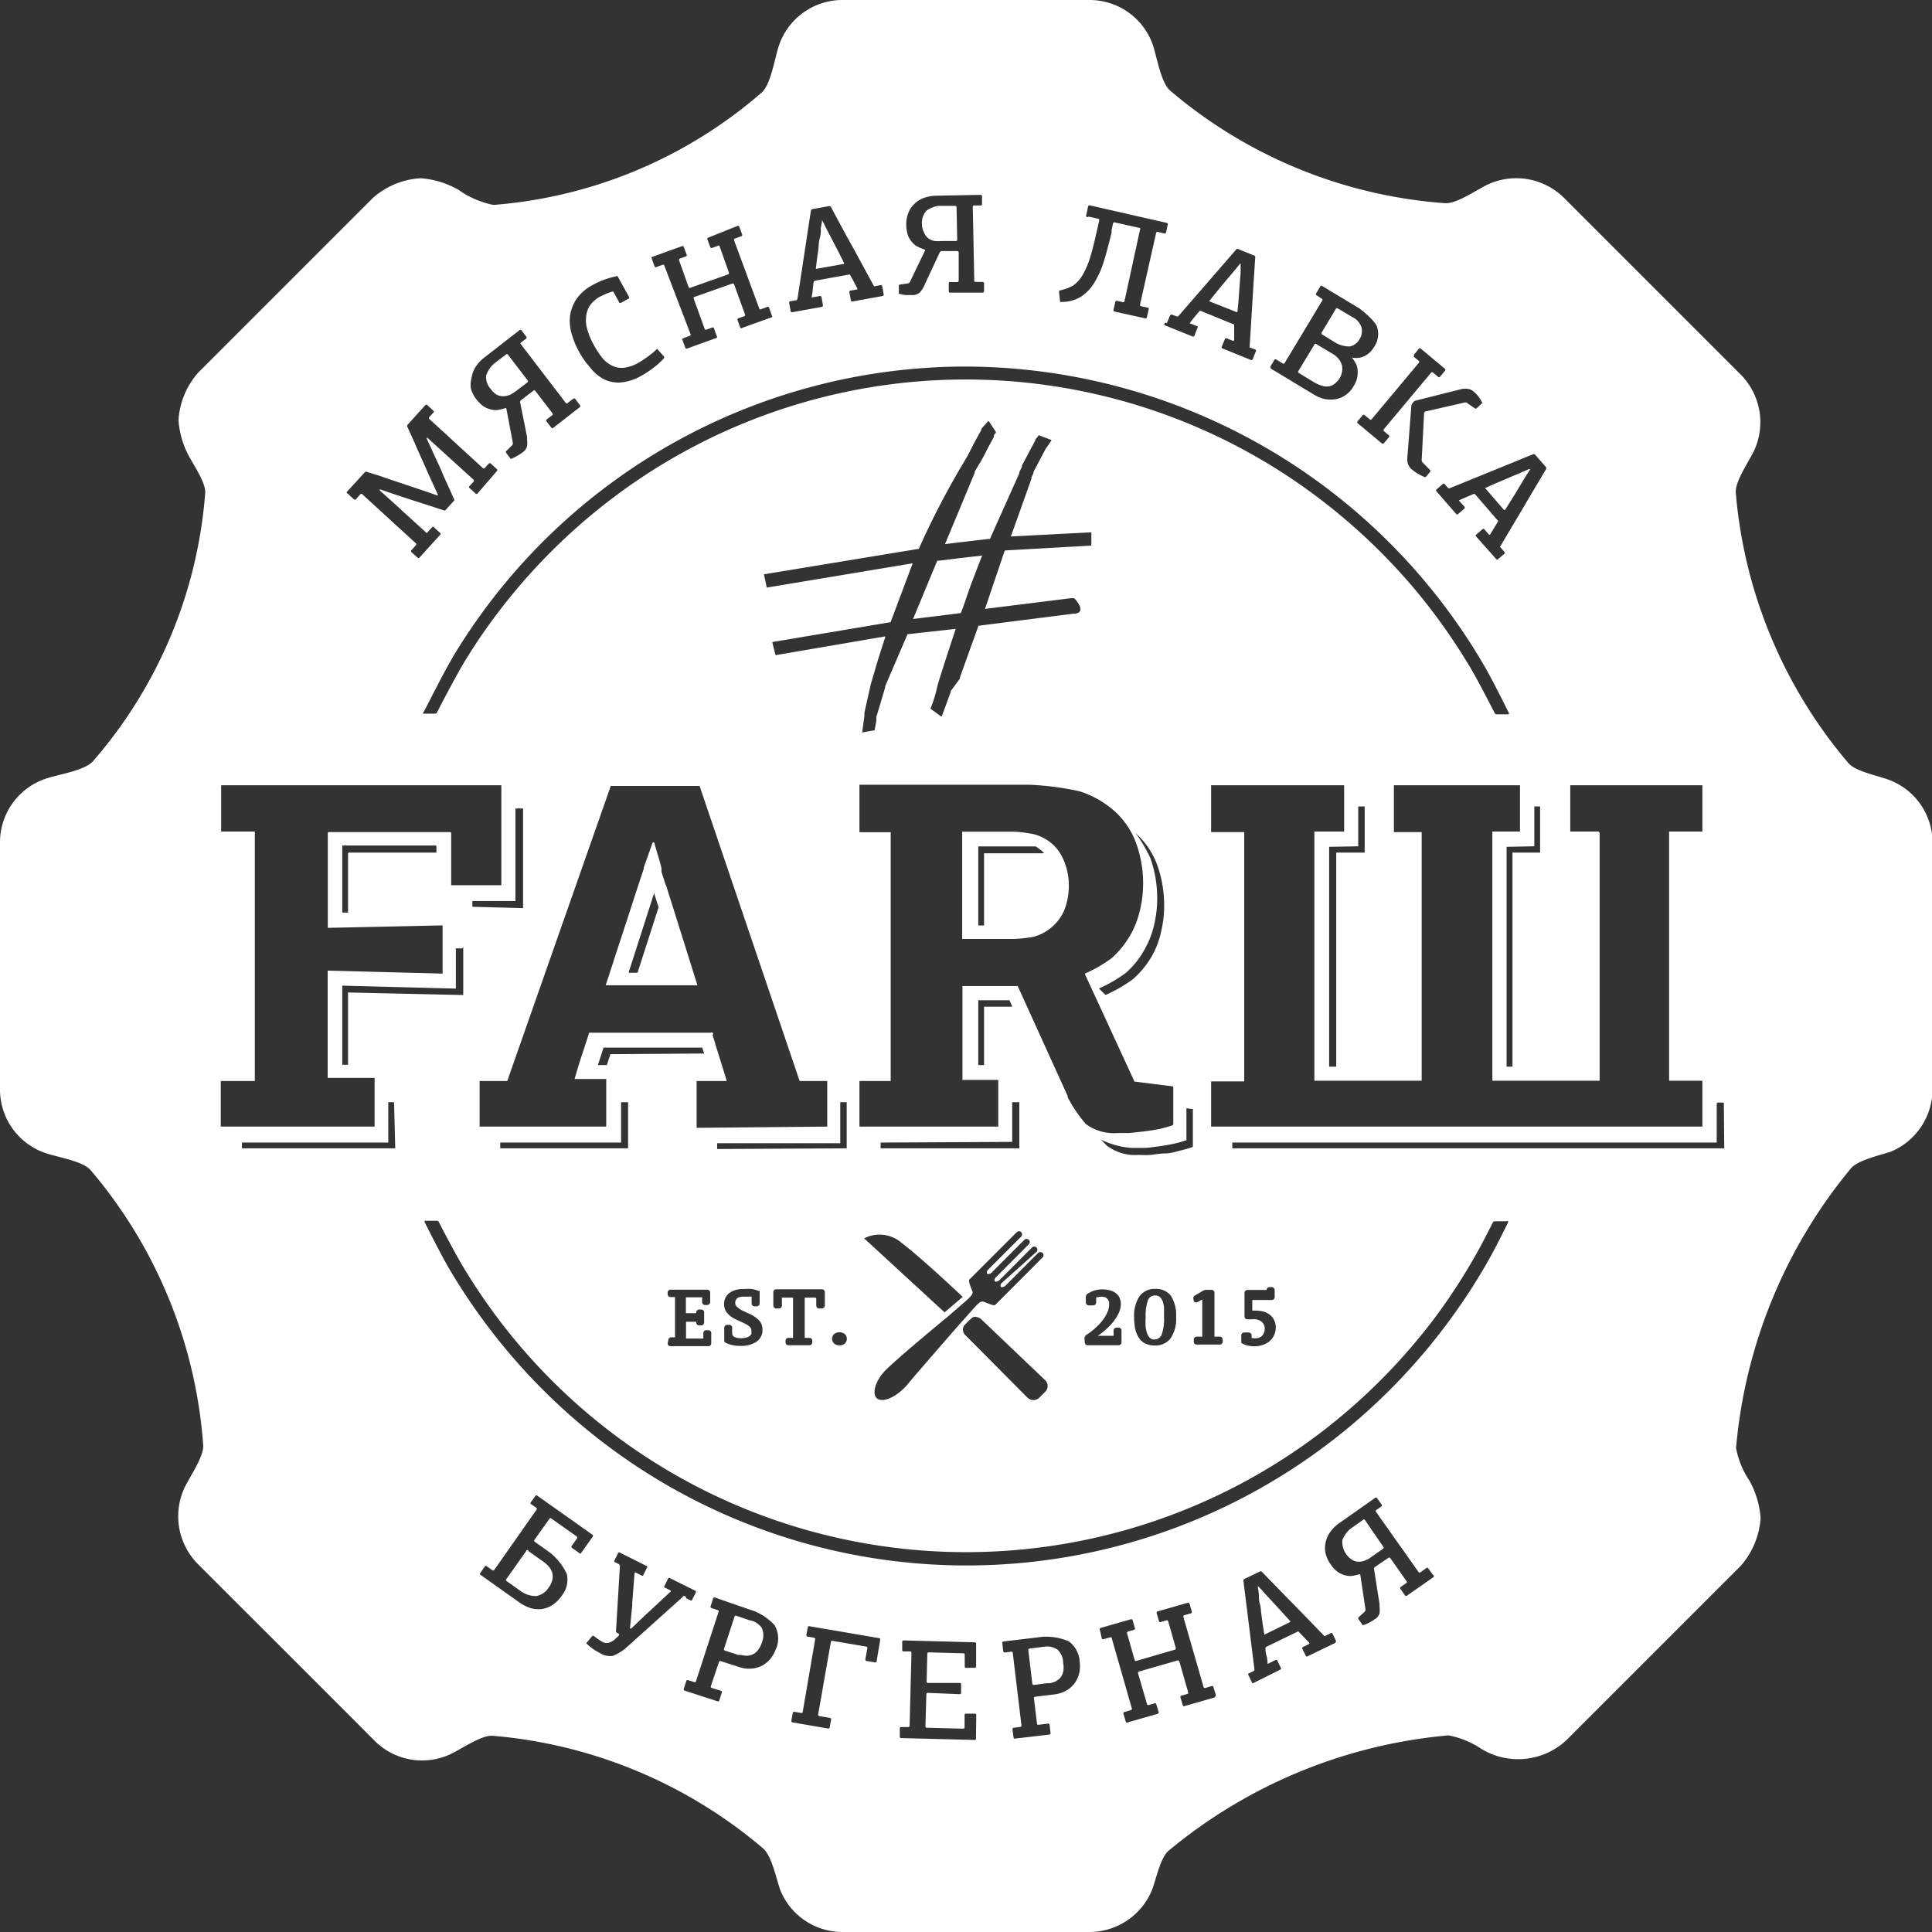 <svg xmlns="http://www.w3.org/2000/svg" viewBox="0 0 144.05 144.05"><rect x="0" y="0" width="144.05" height="144.05" fill="#333333" stroke="none"/><defs><style>.cls-1{fill:#fff;}</style></defs><g id="Слой_2" data-name="Слой 2"><g id="Слой_1-2" data-name="Слой 1"><path class="cls-1" d="M37.08,29.45a1,1,0,0,0,.5.09,1.31,1.31,0,0,0,.48-.12,3.89,3.89,0,0,0,.4-.25l.88-.67a.11.11,0,0,0,0-.14l-1.48-1.93a.09.09,0,0,0-.13,0l-.87.66a1.79,1.79,0,0,0-.14.13,2.12,2.12,0,0,0-.47.77A1.28,1.28,0,0,0,36.59,29,1.37,1.37,0,0,0,37.08,29.45Z"/><path class="cls-1" d="M79.29,64.1a3.25,3.25,0,0,0-.88-1.22,3.49,3.49,0,0,0-1.28-.67,9.69,9.69,0,0,0-1.5-.2H71.79s-.05,0-.05,0v8a.05.05,0,0,0,.05,0h3.73A10.32,10.32,0,0,0,77,69.86a3.34,3.34,0,0,0,1.32-.65,3.48,3.48,0,0,0,1-1.27,4.86,4.86,0,0,0,.37-2A4.64,4.64,0,0,0,79.29,64.1Zm-1.56-.48-.52,0H73.37s0,0,0,.05V69a.05.05,0,0,1,0,0h-.43a0,0,0,0,1,0,0V63.11a0,0,0,0,1,0,0h3.83l.36,0,.09,0a5.07,5.07,0,0,1,.42.3l.2.18S77.76,63.62,77.73,63.62Z"/><path class="cls-1" d="M78.85,123a1.37,1.37,0,0,0-1-.22l-1.09.14a.09.09,0,0,0-.09.1l.3,2.52a.11.11,0,0,0,.11.09l1-.13.19,0a2.93,2.93,0,0,0,.39-.11,1.29,1.29,0,0,0,.38-.28,1,1,0,0,0,.23-.45,1.7,1.7,0,0,0,0-.65A1.34,1.34,0,0,0,78.85,123Z"/><path class="cls-1" d="M92.27,23.19s.09-.9.12-1.39.08-1,.11-1.5a3.11,3.11,0,0,0,0-.32c0-.11,0-.22,0-.34l-.08.07-.3.37-.13.15s-.21.26-.38.45l-.51.61-.51.62-.44.55,2,.79A.07.07,0,0,0,92.27,23.19Z"/><path class="cls-1" d="M39.23,115.65l-1.48,2.09a.09.09,0,0,0,0,.13l1.14.81.17.1A1.91,1.91,0,0,0,40,119a1.42,1.42,0,0,0,.91-.63,1.63,1.63,0,0,0,.27-.57,1.09,1.09,0,0,0,0-.51,1.2,1.2,0,0,0-.23-.45,2.13,2.13,0,0,0-.41-.38l-1.13-.8A.09.09,0,0,0,39.23,115.65Z"/><path class="cls-1" d="M68.09,46.15l3.47-.43s0,0,.06,0,.54-1.51.84-2.3.77-2,.77-2,0,0,0,0l-1.55.18-1.73.21a.09.09,0,0,0-.07,0l-1.79,4.31S68.06,46.15,68.09,46.15Z"/><path class="cls-1" d="M69.24,17.79a1.25,1.25,0,0,0,.45.18,2.56,2.56,0,0,0,.47,0l1.11,0a.09.09,0,0,0,.1-.09l-.05-2.44a.1.1,0,0,0-.1-.09l-1.09,0-.19,0a2.16,2.16,0,0,0-.84.34,1.32,1.32,0,0,0-.36,1,1.39,1.39,0,0,0,.15.63A1,1,0,0,0,69.24,17.79Z"/><path class="cls-1" d="M55.89,120.81l-1-.34a.09.09,0,0,0-.12.06l-.79,2.41a.11.11,0,0,0,.07.13l1,.32.19,0a2,2,0,0,0,.39.06.94.94,0,0,0,.47-.09,1,1,0,0,0,.4-.31,1.69,1.69,0,0,0,.3-.57,1.38,1.38,0,0,0,0-1.1A1.36,1.36,0,0,0,55.89,120.81Z"/><path class="cls-1" d="M62.93,19.6s-.4-.8-.63-1.24L61.59,17l-.14-.3-.16-.29s0,.05,0,.1L61.2,17s0,.14,0,.19,0,.33-.08.58-.07.52-.1.79-.08.53-.11.79-.06.5-.08.7l2.08-.37A.07.07,0,0,0,62.93,19.6Z"/><path class="cls-1" d="M98.57,24.93l1,.62.17.09a2.13,2.13,0,0,0,.91.19,1.07,1.07,0,0,0,.71-.53,1.15,1.15,0,0,0,.16-.87,1.3,1.3,0,0,0-.69-.79L99.75,23a.09.09,0,0,0-.13,0L98.54,24.8A.09.09,0,0,0,98.57,24.93Z"/><path class="cls-1" d="M49.64,66l0,0-.32-1a.34.34,0,0,1,0-.09s0,0,0,0l0-.1a.24.24,0,0,1,0-.09s-.15-.59-.25-.9-.29-1-.29-1a.07.07,0,0,0-.06,0h0a.08.08,0,0,0-.06,0L48,64.68s0,.06,0,.09l-.66,2c-.25.77-.5,1.55-.76,2.34l-.77,2.35c-.24.77-.65,2-.65,2s0,0,0,0H52s0,0,0,0L49.66,66S49.64,66,49.64,66Zm-.55,1.69-1.54,4.79a.08.08,0,0,1-.07.05h-.6s0,0,0-.05l1.89-5.88s0,0,0,0l.32,1A.14.14,0,0,1,49.09,67.7Z"/><path class="cls-1" d="M112.23,38l.74-1.18.77-1.28.18-.28.18-.28s-.06,0-.11,0l-.44.19-.18.08-.54.23-.73.31-.73.31-.64.29,1.38,1.6A.08.08,0,0,0,112.23,38Z"/><path class="cls-1" d="M140.93,58.18c-.78-.32-2.57-.64-3.11-1.28a35.72,35.72,0,0,1-8.4-20.16c-.07-.88,1.06-2.43,1.41-3.24a5.05,5.05,0,0,0-1.06-5.59L116.63,14.77a5.06,5.06,0,0,0-5.6-1.06c-.82.36-2.39,1.5-3.28,1.44a35.57,35.57,0,0,1-20.51-8.4c-.7-.61-1-2.61-1.31-3.48A5,5,0,0,0,81.2,0H62.85a5,5,0,0,0-4.74,3.3c-.33.9-.61,3-1.33,3.61a34.55,34.55,0,0,1-20,8.37,6.88,6.88,0,0,1-2.6-1.13,6.63,6.63,0,0,0-2.82-.86,5.88,5.88,0,0,0-3.57,1.48l-13,13a5.88,5.88,0,0,0-1.48,3.57,6.63,6.63,0,0,0,.86,2.82c.34.62,1.19,1.89,1.13,2.6a34.48,34.48,0,0,1-8.37,20c-.64.72-2.71,1-3.61,1.33A5,5,0,0,0,0,62.85V81.2a5,5,0,0,0,3.27,4.73c.87.33,2.87.61,3.48,1.31a35.57,35.57,0,0,1,8.4,20.51c.06.89-1.08,2.46-1.44,3.28a5.06,5.06,0,0,0,1.06,5.6c3.28,3.28,9.86,9.85,13.14,13.14a5,5,0,0,0,5.59,1.06c.81-.35,2.36-1.48,3.24-1.41a35.72,35.72,0,0,1,20.16,8.4c.64.54,1,2.33,1.28,3.11a5,5,0,0,0,4.67,3.12H81.2A5.05,5.05,0,0,0,85.86,141c.31-.74.63-2.46,1.26-3A37.83,37.83,0,0,1,108,129.39a6.56,6.56,0,0,1,2.44,1,5.28,5.28,0,0,0,6.35-.64l13-13a6,6,0,0,0,1.48-3.57,6.73,6.73,0,0,0-.83-2.78,6.51,6.51,0,0,1-1-2.44A37.83,37.83,0,0,1,138,87.12c.52-.63,2.24-1,3-1.26a5.05,5.05,0,0,0,3.09-4.66V62.85A5,5,0,0,0,140.93,58.18ZM119.18,62h-2.1a0,0,0,0,1,0,0V58.55a.05.05,0,0,1,0,0h9.85s0,0,0,0V62a0,0,0,0,1,0,0h-2.48a.05.05,0,0,0,0,.05V80.58a.05.05,0,0,0,0,0h2.48a0,0,0,0,1,0,.05V84a0,0,0,0,1,0,0H90.3a0,0,0,0,1,0,0V80.68a0,0,0,0,1,0-.05h2.47a0,0,0,0,0,0,0V62.09a0,0,0,0,0,0-.05H90.3a0,0,0,0,1,0,0V58.55a.05.05,0,0,1,0,0h9.92a.05.05,0,0,1,0,0V62a0,0,0,0,1,0,0H98a0,0,0,0,0,0,.05V80.58a0,0,0,0,0,0,0H106a0,0,0,0,0,0,0V62.09a0,0,0,0,0,0-.05h-2.07a.05.05,0,0,1,0,0V58.55a.06.06,0,0,1,0,0h9.4a.05.05,0,0,1,0,0V62a0,0,0,0,1,0,0h-2.06a0,0,0,0,0,0,.05V80.58a0,0,0,0,0,0,0h8a0,0,0,0,0,0,0V62.09A0,0,0,0,0,119.18,62ZM89.25,97.1A.23.23,0,0,1,89,97l0-.1a.22.22,0,0,1,.08-.3l.63-.37a.48.48,0,0,1,.24-.06h.38a.21.21,0,0,1,.22.21v3.28h.4a.21.21,0,0,1,.21.22v.16a.21.21,0,0,1-.21.21H89.23a.21.21,0,0,1-.22-.21v-.16a.22.22,0,0,1,.22-.22h.41V96.89ZM86.86,86c-.38,0-.75.08-1.09.11s-.64,0-.86,0a3.5,3.5,0,0,1-2.38-.69,6,6,0,0,1-.42-.44s0,0,0,0a6.25,6.25,0,0,0,2.26.61c.23,0,.51,0,.86,0s.71-.06,1.1-.11.76-.11,1.13-.19a7.81,7.81,0,0,0,1-.28.06.06,0,0,0,0-.06V82.63a0,0,0,0,1,0,0l.43.06a.05.05,0,0,1,.05,0v2.77a.08.08,0,0,1-.05.07,8.44,8.44,0,0,1-1,.28C87.63,85.89,87.25,86,86.86,86Zm.83,12.21a2.55,2.55,0,0,1-.4,1.56,1.41,1.41,0,0,1-1.2.55,1.51,1.51,0,0,1-.7-.15,1.17,1.17,0,0,1-.48-.43,2,2,0,0,1-.27-.66,4.6,4.6,0,0,1-.08-.87,2.62,2.62,0,0,1,.4-1.56,1.39,1.39,0,0,1,1.17-.55,1.37,1.37,0,0,1,1.19.54A2.72,2.72,0,0,1,87.69,98.22ZM75.47,85.14a0,0,0,0,0,0,0V82.18a0,0,0,0,1,0,0H76a0,0,0,0,1,0,0v3.44a0,0,0,0,1,0,0H65.66a0,0,0,0,1,0,0v-.43a0,0,0,0,1,0,0Zm0-10.08H73.37a0,0,0,0,0,0,0v4.35a.05.05,0,0,1,0,0h-.43a0,0,0,0,1,0,0V74.58a0,0,0,0,1,0,0H75.2a.08.08,0,0,1,.07,0l.19.44S75.46,75.06,75.44,75.06ZM67.25,92.69c1.39,1.06,3.59,3.13,4.53,4l-1.35,1.16-6-5.52A2.52,2.52,0,0,1,67.25,92.69Zm-1.2,9.45c.77-.76,3.07-2.7,4.65-4l1.35-1.17.16-.15c.17-.17.37-.37.29-.55,0,0-.33-.76-.23-.86l3.54-3.54a.23.23,0,0,1,.33,0,.24.24,0,0,1,0,.33l-2.47,2.47c-.1.1-.13.24-.06.3s.2,0,.3-.06l2.47-2.47a.24.24,0,0,1,.33,0,.23.23,0,0,1,0,.33l-2.46,2.47c-.11.1-.14.24-.07.3s.2,0,.31-.06l2.46-2.47a.24.24,0,0,1,.33,0,.23.23,0,0,1,0,.33L74.7,95.65c-.11.1-.13.24-.07.3s.2,0,.31-.06l2.46-2.47a.25.25,0,0,1,.34,0,.23.23,0,0,1,0,.33l-3.54,3.55c-.1.1-.88-.27-.86-.24-.19-.08-.39.12-.55.28l-1.26,1.41c-1.22,1.39-2.94,3.38-3.71,4.28a4.25,4.25,0,0,1-.4.46c-.78.78-1.7,1.11-2.06.75S65.28,102.91,66.05,102.14Zm5.83-3.3a7.46,7.46,0,0,1,.58-.57c.16-.16.52-.08.72.11l4.75,4.53a.6.6,0,0,1,0,.86l-.44.44a.63.63,0,0,1-.88,0L72,99.57A.57.57,0,0,1,71.88,98.84Zm4-25.32a.08.08,0,0,0-.07,0h-4a.06.06,0,0,0-.05,0v7a.05.05,0,0,0,.05,0h2.62a0,0,0,0,1,0,0V84a0,0,0,0,1,0,0H64.08a.05.05,0,0,1,0,0V80.6a.05.05,0,0,1,0,0h2.33a.05.05,0,0,0,0,0V62.05s0,0,0,0H64.08a.06.06,0,0,1,0,0V58.51s0,0,0,0H76.75A21.35,21.35,0,0,1,80.5,59a7.29,7.29,0,0,1,2.66,1.53,6,6,0,0,1,1.56,2.36A8.85,8.85,0,0,1,85.23,66,8.55,8.55,0,0,1,85,67.85a6.81,6.81,0,0,1-.74,1.9,6.93,6.93,0,0,1-1.36,1.68,10.48,10.48,0,0,1-2,1.16,0,0,0,0,0,0,.06l3.69,8a.15.15,0,0,0,.06,0l2.78.35s.05,0,.05.06v2.77a.09.09,0,0,1-.05.07s-.59.2-1,.28-.75.13-1.14.18l-1.1.12-.85,0a3.55,3.55,0,0,1-2.39-.68,10.74,10.74,0,0,1-1.35-2l0-.09ZM66,47.45l-8.12,1.39a.08.08,0,0,1-.06,0l-.23-.92s0-.05,0-.05l8.75-1.47a.15.15,0,0,0,.06,0L68.05,42a0,0,0,0,0,0,0L57.23,43.8a.05.05,0,0,1-.06,0l-.2-.92a.07.07,0,0,1,0-.06l11.47-1.89a.07.07,0,0,0,.06,0h0A61.62,61.62,0,0,1,72,34.23c.19-.32.36-.66.53-1s.64-1.18.64-1.18a.35.35,0,0,0,0-.08l.5-.56s0,0,.06,0l.52.79s0,.06,0,.07l-.14.16a.21.21,0,0,1,0,.07l0,.07s-.4.72-.61,1.14-.37.71-.56,1l-.27.47,0,.08-2.21,5.31s0,0,0,0l1.14-.14,2.14-.25a.12.12,0,0,0,.07,0L76,35.29l0-.09.2-.41,0-.09,1-1.88,0-.07.06-.06.06-.07.11-.15a.07.07,0,0,1,.07,0l.88.33a0,0,0,0,1,0,.06l-.36.53a.24.24,0,0,0-.06.08l-.9,1.71,0,.08-.15.33a.25.25,0,0,0,0,.09L75.37,40s0,0,0,0l6-.31a0,0,0,0,1,0,.05v.94a.05.05,0,0,1,0,0l-6.4.36a.08.08,0,0,0-.07.05L73.44,45.4s0,0,0,0l6.42-.8H80l.09,0,0,0,.07.07s.4.45.4.75-.38.33-.38.33h-.09L73,46.65s-.05,0-.06.05l-1.37,3.81a.26.26,0,0,1,0,.09l-.69.93a.3.3,0,0,0,0,.08l-.66,1.8a0,0,0,0,1-.06,0l-.76-.55a.08.08,0,0,1,0-.08,10.26,10.26,0,0,0,.4-1.23c.06-.26.12-.52.19-.74.41-1.34,1.27-3.92,1.27-3.92s0,0,0,0l-3.53.39a.15.15,0,0,0-.06,0L66,51.16l0,.08h0c-.22.76-.66,2.22-.66,2.22a.47.47,0,0,0,0,.09l0,.1,0,.09-.13.71a.06.06,0,0,1,0,0l-.93.16a0,0,0,0,1,0,0l.17-1.21,0-.09,0-.08a.94.94,0,0,1,0-.09L64.93,51l.45-1.53c.2-.67.62-1.95.62-1.95S66,47.45,66,47.45ZM53.47,85.67a0,0,0,0,1,0,0v-.43a0,0,0,0,1,0,0h9.18a0,0,0,0,0,0,0V82.18s0,0,.05,0h.43a0,0,0,0,1,0,0v3.44a0,0,0,0,1,0,0Zm9.67,14.15a.47.47,0,0,1-.16.36.59.59,0,0,1-.39.13.61.61,0,0,1-.39-.13.47.47,0,0,1-.16-.36.48.48,0,0,1,.16-.36.66.66,0,0,1,.78,0A.48.48,0,0,1,63.14,99.82Zm-2.32-3.07-.07,0H60v3h.35a.21.21,0,0,1,.21.22v.12a.21.21,0,0,1-.21.21H58.78a.21.21,0,0,1-.21-.21v-.12a.21.21,0,0,1,.21-.22h.35v-3h-.76l-.07,0a.14.14,0,0,0,0,.07v.52a.22.22,0,0,1-.22.22h-.2a.22.22,0,0,1-.22-.22v-1a.21.21,0,0,1,.22-.21h3.4a.21.21,0,0,1,.22.21v1a.22.22,0,0,1-.22.22h-.2a.22.22,0,0,1-.22-.22v-.52A.64.64,0,0,0,60.82,96.75ZM54.66,99.6a.36.36,0,0,0,.09.08l.16.06a1.61,1.61,0,0,0,.69,0,.88.88,0,0,0,.26-.1.52.52,0,0,0,.16-.17.6.6,0,0,0,0-.24.36.36,0,0,0-.11-.29,1.35,1.35,0,0,0-.35-.24l-.48-.23a3.06,3.06,0,0,1-.51-.26,1.69,1.69,0,0,1-.41-.39,1,1,0,0,1-.17-.6,1,1,0,0,1,.4-.82,1.72,1.72,0,0,1,1-.29,4.4,4.4,0,0,1,.68,0,2.42,2.42,0,0,1,.49.14l.08,0v.93a.22.22,0,0,1-.22.22h-.16a.22.22,0,0,1-.22-.22v-.4a.3.3,0,0,0,0-.1.16.16,0,0,0-.07,0,.53.53,0,0,0-.19,0l-.38,0a.7.7,0,0,0-.44.12.43.43,0,0,0-.14.34.38.38,0,0,0,.12.29,1.87,1.87,0,0,0,.34.25l.48.23a2.26,2.26,0,0,1,.51.27,1.62,1.62,0,0,1,.41.37,1,1,0,0,1,.17.58,1.05,1.05,0,0,1-.46.92,2.13,2.13,0,0,1-1.2.3,2.43,2.43,0,0,1-.7-.09,1.59,1.59,0,0,1-.46-.19L54,100v-1a.22.22,0,0,1,.22-.22h.16a.21.21,0,0,1,.21.22v.46A.24.24,0,0,0,54.66,99.6Zm-9.08-21a.08.08,0,0,0-.07,0l-.26.81a.07.07,0,0,1-.06,0h-.61a0,0,0,0,1,0,0L45,78.11a.07.07,0,0,1,.06,0h7.24a.07.07,0,0,1,.06,0l.14.44s0,0,0,0Zm1.25,3.58v3.44a0,0,0,0,1,0,0H37.35a0,0,0,0,1-.05,0v-.43a0,0,0,0,1,.05,0h8.91a.05.05,0,0,0,.05,0V82.18a0,0,0,0,1,0,0h.44A0,0,0,0,1,46.83,82.18Zm3,17.75a.22.22,0,0,1,.22-.22h.28v-3H50a.22.22,0,0,1-.22-.22v-.12a.21.21,0,0,1,.22-.21h2.73a.21.21,0,0,1,.22.21v.71a.22.22,0,0,1-.22.22h-.16a.22.22,0,0,1-.22-.22v-.28a.14.14,0,0,0,0-.07l-.06,0H51.14v1.18h.77s0,0,0-.05v0a.22.22,0,0,1,.22-.22h.16a.21.21,0,0,1,.21.22v.75a.21.21,0,0,1-.21.21h-.16a.21.21,0,0,1-.22-.21v0a.35.35,0,0,0,0-.06h-.76v1.25h1.22l.07,0s0,0,0-.06v-.35a.21.21,0,0,1,.22-.21h.15a.21.21,0,0,1,.22.21v.77a.21.21,0,0,1-.22.21H50a.21.21,0,0,1-.22-.21Zm2.11-15.84a.05.05,0,0,1,0,0V80.6a.05.05,0,0,1,0,0h2.25a0,0,0,0,0,0,0l-.62-2a.1.1,0,0,1,0,0s0,0,0,0l-.14-.44s0,0,0,0a.18.18,0,0,0,0,0l-.3-1A.07.07,0,0,0,53,77H44a.08.08,0,0,0-.07,0s-.32,1-.54,1.65-.55,1.8-.55,1.8a0,0,0,0,0,0,0H45.2a0,0,0,0,1,0,0V84a0,0,0,0,1,0,0H35.76a0,0,0,0,1,0,0V80.6a0,0,0,0,1,0,0h2a.08.08,0,0,0,.06,0l7.72-22a.06.06,0,0,1,.06,0h6.5a.07.07,0,0,1,.06,0l7.46,22s0,0,.06,0h2a0,0,0,0,1,0,0V84a0,0,0,0,1,0,0ZM35.22,67.61a0,0,0,0,1,0,0v-.43a0,0,0,0,1,0,0h3.21a0,0,0,0,0,0,0v-6.9a0,0,0,0,1,.05,0H39a0,0,0,0,1,0,0v7.43a0,0,0,0,1,0,0ZM85.78,64a11,11,0,0,0-1.12-1.9s0,0,0,0l.07.07a6,6,0,0,1,1.57,2.37,9,9,0,0,1,.5,3.06,8.53,8.53,0,0,1-.23,1.88,6.52,6.52,0,0,1-.74,1.9A6.93,6.93,0,0,1,84.48,73a10.48,10.48,0,0,1-2,1.16.08.08,0,0,1-.08,0l-.46-.46s0,0,0,0a10.48,10.48,0,0,0,2-1.16,6.36,6.36,0,0,0,1.36-1.68,6.72,6.72,0,0,0,.75-1.9A8.36,8.36,0,0,0,86.28,67,9,9,0,0,0,85.78,64ZM80.86,99.78a.31.31,0,0,1,.14-.25l.25-.17a3.25,3.25,0,0,0,.38-.31,4.6,4.6,0,0,0,.39-.38,3.46,3.46,0,0,0,.34-.44,2.32,2.32,0,0,0,.24-.47,1.2,1.2,0,0,0,.09-.45,1,1,0,0,0,0-.26.67.67,0,0,0-.12-.2.4.4,0,0,0-.18-.13,1,1,0,0,0-.53,0l-.13,0v.39a.22.22,0,0,1-.22.22h-.33a.22.22,0,0,1-.22-.22V96.7a.32.32,0,0,1,.14-.25,3.39,3.39,0,0,1,.46-.22,2.2,2.2,0,0,1,1.27,0,1,1,0,0,1,.41.23.76.76,0,0,1,.25.34,1.11,1.11,0,0,1,.08.41,1.65,1.65,0,0,1-.18.74,3.34,3.34,0,0,1-.45.68,4.54,4.54,0,0,1-.58.58q-.27.23-.51.39h1.11l.07,0s0,0,0-.06v-.34a.21.21,0,0,1,.21-.21h.16a.21.21,0,0,1,.22.21v.89a.21.21,0,0,1-.22.21h-2.3a.21.21,0,0,1-.22-.21ZM101.27,63.1a.05.05,0,0,0,0-.05V60.13a0,0,0,0,1,.05,0h.43a0,0,0,0,1,0,0v3.44a0,0,0,0,1,0,0H99.63a0,0,0,0,0,0,.05V79.53a0,0,0,0,1,0,0H99.1a0,0,0,0,1,0,0V63.14a0,0,0,0,1,0,0Zm13.08,0a.06.06,0,0,0,.05-.05V60.13a0,0,0,0,1,0,0h.43a0,0,0,0,1,0,0v3.44a0,0,0,0,1,0,0h-2.06a.05.05,0,0,0,0,.05V79.53a0,0,0,0,1,0,0h-.44a0,0,0,0,1,0,0V63.14a0,0,0,0,1,0,0Zm-.07-29.22a.16.16,0,0,1,.16,0l.83.95a.15.15,0,0,1,0,.16s-1.1,1.84-1.69,2.85l-1.74,2.93.33.38a.09.09,0,0,1,0,.13l-.47.41a.1.1,0,0,1-.14,0L110.06,40a.09.09,0,0,1,0-.13l.47-.41a.1.1,0,0,1,.14,0l.33.38a.06.06,0,0,0,.11,0l.28-.46c.12-.2.23-.37.32-.53l-1.73-2a.14.14,0,0,0-.15,0l-.45.19-.61.27.42.47a.11.11,0,0,1,0,.14l-.48.41a.09.09,0,0,1-.13,0l-1.48-1.7a.09.09,0,0,1,0-.13l.47-.41a.09.09,0,0,1,.14,0l.26.3a.14.14,0,0,0,.15,0ZM109,29a1.87,1.87,0,0,1,.48,0,.86.86,0,0,1,.42.22,2.31,2.31,0,0,1,.62.82l-.42.4a.12.12,0,0,1-.15,0l-.6-.42a.28.28,0,0,0-.18,0l-2.89.66a.14.14,0,0,0-.1.12L106,34.31a.26.26,0,0,0,.07.17l.55.56a.11.11,0,0,1,0,.15l-.3.36a.14.14,0,0,1-.15,0,4.43,4.43,0,0,1-.4-.2,2.61,2.61,0,0,1-.39-.26,1.1,1.1,0,0,1-.37-.42,1,1,0,0,1-.08-.53l.3-3.88a.26.26,0,0,1,.07-.17l.1-.13a.29.29,0,0,1,.15-.09l3.3-.83Zm-3.58-2.55.38-.46a.09.09,0,0,1,.13,0l1.81,1.51a.1.1,0,0,1,0,.14l-.38.46a.09.09,0,0,1-.13,0l-.38-.32a.1.1,0,0,0-.14,0l-3.53,4.22a.11.11,0,0,0,0,.14l.38.32a.11.11,0,0,1,0,.14l-.39.46a.11.11,0,0,1-.14,0l-1.81-1.51a.11.11,0,0,1,0-.14l.39-.46a.09.09,0,0,1,.13,0l.39.32a.09.09,0,0,0,.13,0l3.53-4.22a.1.1,0,0,0,0-.14l-.38-.31A.1.1,0,0,1,105.45,26.49Zm-10.71.9.32-.54a.1.1,0,0,1,.13,0l.47.28a.1.1,0,0,0,.14,0l2.81-4.67a.1.1,0,0,0,0-.13L98.14,22a.1.1,0,0,1,0-.14l.32-.53a.09.09,0,0,1,.13,0l2.69,1.62a.57.57,0,0,1,.16.11s1.06.81,1.23,1.3a1.71,1.71,0,0,1-.21,1.5,2.25,2.25,0,0,1-.22.3,1.59,1.59,0,0,1-.33.29,1.75,1.75,0,0,1-.48.21,1.55,1.55,0,0,1-.62,0,.3.3,0,0,0,.06.09,2.71,2.71,0,0,1,.28.48,1.61,1.61,0,0,1,.08.57,1.7,1.7,0,0,1-.09.54,2.14,2.14,0,0,1-.23.48,1.86,1.86,0,0,1-.58.63,1.77,1.77,0,0,1-.72.31,2.39,2.39,0,0,1-.8,0,2.54,2.54,0,0,1-.81-.32l-3.2-1.93A.09.09,0,0,1,94.74,27.39Zm-7.39-3.92.38.15a.15.15,0,0,0,.15,0l4.34-5a.14.14,0,0,1,.15,0l1.17.47a.13.13,0,0,1,.08.14s-.14,2.14-.21,3.3-.14,2.3-.21,3.41l.46.18a.1.1,0,0,1,0,.13l-.23.58a.1.1,0,0,1-.13.05l-2.12-.86a.09.09,0,0,1-.06-.12l.24-.58a.09.09,0,0,1,.12-.06l.47.19s.1,0,.1-.06,0-.3,0-.53,0-.44,0-.62l-2.44-1a.14.14,0,0,0-.15,0l-.32.38c-.15.18-.28.35-.41.52l.58.23a.1.1,0,0,1,0,.13l-.23.58a.11.11,0,0,1-.13.05l-2.08-.84A.1.1,0,0,1,87,24.1l.24-.58A.09.09,0,0,1,87.35,23.47ZM79,21.66a3.73,3.73,0,0,0,1-.36,2.51,2.51,0,0,0,.75-.85,6.39,6.39,0,0,0,.56-1.35c.16-.53.31-1.15.47-1.87l.18-.8a.1.1,0,0,0-.07-.12l-.73-.16A.09.09,0,0,1,81,16l.13-.62a.11.11,0,0,1,.12-.07L87,16.62a.09.09,0,0,1,.07.11l-.13.6a.1.1,0,0,1-.12.08l-.5-.12a.1.1,0,0,0-.12.08L85,22.71a.1.1,0,0,0,.07.12l.51.11a.09.09,0,0,1,.07.11l-.14.61a.09.09,0,0,1-.11.08l-2.3-.51a.11.11,0,0,1-.08-.12l.14-.61a.09.09,0,0,1,.11-.07l.46.1a.09.09,0,0,0,.11-.07L85,17.12A.1.1,0,0,0,85,17l-1.9-.42a.09.09,0,0,0-.11.07l-.11.5,0,.18s-.33,1.38-.53,2a6.85,6.85,0,0,1-.73,1.7,3.3,3.3,0,0,1-1.05,1.11,2.76,2.76,0,0,1-1.53.37l-.08-.77A.12.12,0,0,1,79,21.66Zm-11.91-.44.61-.09a.23.23,0,0,0,.14-.1l1.12-2.33a.08.08,0,0,0-.05-.11,2.81,2.81,0,0,1-.6-.26,1.71,1.71,0,0,1-.44-.45,1.48,1.48,0,0,1-.23-.53,2.58,2.58,0,0,1-.07-.53,2.36,2.36,0,0,1,.14-.9,1.84,1.84,0,0,1,.45-.7,1.9,1.9,0,0,1,.72-.46,3.1,3.1,0,0,1,1-.17l3.24-.06a.09.09,0,0,1,.1.09l0,.6a.1.1,0,0,1-.1.1h-.5a.1.1,0,0,0-.09.1l.11,5.5a.09.09,0,0,0,.1.1h.53a.11.11,0,0,1,.1.09v.61a.11.11,0,0,1-.1.1l-2.43,0a.09.09,0,0,1-.1-.09v-.6a.09.09,0,0,1,.09-.1h.56a.11.11,0,0,0,.09-.1l0-2.12a.1.1,0,0,0-.1-.09l-1.17,0a.18.18,0,0,0-.14.09l-1.12,2.4-.08.18a2.48,2.48,0,0,1-.27.4A.81.81,0,0,1,68,22l-.46,0a3.43,3.43,0,0,1-.52-.1v-.55A.12.12,0,0,1,67.06,21.22Zm-8.14,1.24.4-.07a.15.15,0,0,0,.11-.11l1-6.57a.15.15,0,0,1,.11-.12l1.24-.22a.15.15,0,0,1,.15.07s1,1.89,1.58,2.91l1.63,3,.49-.09a.1.1,0,0,1,.12.08l.11.62a.1.1,0,0,1-.08.11l-2.26.41a.1.1,0,0,1-.11-.08l-.11-.62a.09.09,0,0,1,.08-.11l.5-.09a.07.07,0,0,0,0-.1s-.15-.27-.25-.48l-.3-.54-2.59.47a.15.15,0,0,0-.11.11l-.06.49c0,.23-.06.45-.08.65l.62-.11a.1.1,0,0,1,.11.08l.11.62a.1.1,0,0,1-.08.11l-2.21.4a.1.1,0,0,1-.12-.08l-.11-.61A.1.1,0,0,1,58.92,22.46ZM72,27.33a44.87,44.87,0,0,1,38.63,22.25c.7,1.19,1.88,3.6,1.88,3.6s0,.08-.05.08h-.87a.17.17,0,0,1-.14-.08s-1.15-2.27-1.82-3.4a45.35,45.35,0,0,0-3.79-5.42,44.36,44.36,0,0,0-7.34-7.09,43.61,43.61,0,0,0-53,0A44.29,44.29,0,0,0,37.65,45a43.3,43.3,0,0,0-2.81,4c-.85,1.35-2.26,4.13-2.26,4.13a.17.17,0,0,1-.14.08h-.88s-.08,0,0-.08,1.5-3,2.4-4.47A44.62,44.62,0,0,1,72,27.33ZM48.64,19.15l2.22-.8a.09.09,0,0,1,.12.06l.22.58a.1.1,0,0,1-.06.13l-.45.16a.1.1,0,0,0-.06.12l.71,2a.09.09,0,0,0,.12.06l2.83-1a.11.11,0,0,0,.06-.13l-.71-2a.09.09,0,0,0-.12,0l-.44.16a.1.1,0,0,1-.12-.06l-.22-.59a.1.1,0,0,1,.06-.12L55,16.84a.1.1,0,0,1,.12.06l.22.59a.1.1,0,0,1-.06.12l-.49.18a.09.09,0,0,0-.06.12L56.61,23a.09.09,0,0,0,.12.06l.49-.18a.09.09,0,0,1,.12.06l.21.59a.09.09,0,0,1,0,.12l-2.22.8a.11.11,0,0,1-.13,0l-.21-.59a.1.1,0,0,1,.06-.13l.44-.15a.11.11,0,0,0,.06-.13l-.82-2.26a.09.09,0,0,0-.12-.05l-2.83,1a.09.09,0,0,0-.06.12l.82,2.26a.09.09,0,0,0,.12.06l.45-.16a.09.09,0,0,1,.12.05l.21.59a.1.1,0,0,1,0,.13l-2.22.8a.09.09,0,0,1-.12-.06l-.22-.59a.1.1,0,0,1,.06-.12l.49-.18a.09.09,0,0,0,.06-.12L49.53,19.8a.09.09,0,0,0-.12-.06l-.49.18a.09.09,0,0,1-.12-.06l-.21-.59A.09.09,0,0,1,48.64,19.15Zm-6.15,4.51a3,3,0,0,1,.45-1.3,3.29,3.29,0,0,1,1.27-1.12,6.16,6.16,0,0,1,1-.44,6.91,6.91,0,0,1,.83-.22l.85,1.54a.1.1,0,0,1,0,.13l-.57.32a.11.11,0,0,1-.14,0l-.44-.81a.13.13,0,0,0-.14,0,4.1,4.1,0,0,0-.4.14l-.45.21a2.27,2.27,0,0,0-.76.66,1.88,1.88,0,0,0-.29.83,2.43,2.43,0,0,0,.1,1,5.21,5.21,0,0,0,.46,1.09,6.17,6.17,0,0,0,.65,1,2.21,2.21,0,0,0,.74.58,1.63,1.63,0,0,0,.88.15,2.91,2.91,0,0,0,1.07-.37l.3-.18.36-.25.38-.29a3.7,3.7,0,0,0,.35-.32l.51.56a.14.14,0,0,1,0,.15s-.15.16-.28.28a4,4,0,0,1-.43.37c-.15.12-.31.23-.47.34a5,5,0,0,1-.47.29,3.82,3.82,0,0,1-1.5.51,2.47,2.47,0,0,1-1.25-.2A3.12,3.12,0,0,1,44,27.4a6.27,6.27,0,0,1-.85-1.22,6.17,6.17,0,0,1-.5-1.19A3.54,3.54,0,0,1,42.49,23.66Zm-7.32,4.47a1.93,1.93,0,0,1,.31-.8,2.82,2.82,0,0,1,.68-.71l2.57-2a.11.11,0,0,1,.14,0l.37.48a.11.11,0,0,1,0,.14l-.4.3a.09.09,0,0,0,0,.13l3.35,4.38a.09.09,0,0,0,.13,0l.42-.32a.11.11,0,0,1,.14,0l.36.48a.1.1,0,0,1,0,.14L41.25,31.9a.09.09,0,0,1-.13,0l-.37-.48a.11.11,0,0,1,0-.14l.44-.33a.11.11,0,0,0,0-.14l-1.29-1.68a.09.09,0,0,0-.13,0l-.93.71a.18.18,0,0,0-.06.16l.52,2.59,0,.2a2.42,2.42,0,0,1,0,.48.84.84,0,0,1-.35.47,3.92,3.92,0,0,1-.39.25,2.59,2.59,0,0,1-.48.23l-.33-.44a.11.11,0,0,1,0-.15l.44-.44a.22.22,0,0,0,.05-.16l-.48-2.54a.07.07,0,0,0-.1-.06,3.15,3.15,0,0,1-.64.15,1.8,1.8,0,0,1-.62-.11,1.56,1.56,0,0,1-.5-.29,3.32,3.32,0,0,1-.37-.39,2.42,2.42,0,0,1-.42-.81A2.08,2.08,0,0,1,35.17,28.13Zm-9.32,8.56,1.37-1.5a.14.14,0,0,1,.15,0l.65.2c.27.08.55.18.86.29l1.17.39,1.19.4.74.25.64.23a.14.14,0,0,0,0-.13l-.22-.48-.26-.56L31,33.22l-.07-.17-.55-1.21a.16.16,0,0,1,0-.16l1.34-1.48a.11.11,0,0,1,.14,0l.46.43a.09.09,0,0,1,0,.13L32,31.1a.09.09,0,0,0,0,.13l4,3.67a.1.1,0,0,0,.14,0l.31-.34a.11.11,0,0,1,.14,0l.46.42a.11.11,0,0,1,0,.14L35.6,36.8a.1.1,0,0,1-.14,0L35,36.38a.09.09,0,0,1,0-.13l.31-.34a.11.11,0,0,0,0-.14l-3.41-3.1-.08-.06s0,0,0,.1l.37.81a1.42,1.42,0,0,1,.08.18l.32.69c.12.25.24.51.35.78s.31.71.47,1.06.31.7.48,1.06l-.68.75a.16.16,0,0,1-.16,0l-1-.33-1.13-.36-1.58-.52-.18-.06-.78-.27c-.05,0-.1,0-.1,0s0,0,.06.08,1.12,1,1.7,1.55l1.78,1.62.4-.44a.09.09,0,0,1,.13,0l.47.43a.09.09,0,0,1,0,.13l-1.55,1.71a.09.09,0,0,1-.13,0l-.47-.42a.09.09,0,0,1,0-.13l.34-.38a.11.11,0,0,0,0-.14l-4-3.66a.1.1,0,0,0-.14,0l-.34.38a.11.11,0,0,1-.14,0l-.46-.42A.11.11,0,0,1,25.85,36.69ZM16.46,84V80.6a0,0,0,0,1,.05,0H19a0,0,0,0,0,0,0V62.09A0,0,0,0,0,19,62H16.54a.05.05,0,0,1-.05,0V58.55a.06.06,0,0,1,.05,0H37.38a.05.05,0,0,1,0,0V66a.05.05,0,0,1,0,0H33.64a.05.05,0,0,1,0,0V62.09a0,0,0,0,0-.05-.05h-9.1a0,0,0,0,0-.05.05v7.09a0,0,0,0,0,.05,0L32.91,69A0,0,0,0,1,33,69v3.59a0,0,0,0,1-.05,0l-8.47-.22a0,0,0,0,0-.05,0v8a0,0,0,0,0,.05,0h3.4a0,0,0,0,1,.05,0V84a0,0,0,0,1-.05,0H16.51A0,0,0,0,1,16.46,84ZM34.54,70.6v3.59a.05.05,0,0,1,0,0L26,74a.05.05,0,0,0-.05,0v5.39a0,0,0,0,1,0,0h-.43a.05.05,0,0,1,0,0V73.54a.05.05,0,0,1,0-.05l8.47.22a0,0,0,0,0,0,0v-3a.05.05,0,0,1,.05,0h.43A0,0,0,0,1,34.54,70.6Zm-2-7.46v.43a.05.05,0,0,1,0,0H26a0,0,0,0,0-.05.05v4.42a0,0,0,0,1,0,0l-.43,0s0,0,0,0v-5s0,0,0,0h7S32.54,63.12,32.54,63.14ZM29.47,85.62a0,0,0,0,1,0,0H18.09a0,0,0,0,1-.05,0v-.43a0,0,0,0,1,.05,0H28.9a.05.05,0,0,0,.05,0V82.18a0,0,0,0,1,0,0h.43a0,0,0,0,1,0,0Zm13.7,30.16-.54-.38a.11.11,0,0,1,0-.14l.39-.55a.11.11,0,0,0,0-.14l-1.91-1.35a.09.09,0,0,0-.13,0l-1.13,1.59a.09.09,0,0,0,0,.13l1.17.83.15.13a4.51,4.51,0,0,1,1.09,1.45,1.91,1.91,0,0,1-.37,1.62,2.59,2.59,0,0,1-.7.7,2,2,0,0,1-.79.3,2.21,2.21,0,0,1-.84-.07,3.09,3.09,0,0,1-.83-.42l-2.92-2.07a.09.09,0,0,1,0-.13l.35-.5a.09.09,0,0,1,.13,0l.41.29a.11.11,0,0,0,.14,0L40,112.57a.11.11,0,0,0,0-.14l-.42-.29a.09.09,0,0,1,0-.13l.35-.49a.09.09,0,0,1,.13,0l4.13,2.92a.11.11,0,0,1,0,.14l-.85,1.19A.09.09,0,0,1,43.17,115.78Zm7.71,3.31-4.22,3.79s-.1.09-.15.12a3.33,3.33,0,0,1-.82.46,1.38,1.38,0,0,1-.88-.16l-.44-.25a4,4,0,0,1-.66-.53l.44-.53a.11.11,0,0,1,.14,0l.32.24.33.2a.66.66,0,0,0,.43.06,1.14,1.14,0,0,0,.49-.28l.3-.28s0-.08,0-.1l-.15-.08a.18.18,0,0,1-.08-.14l.29-4.85a.16.16,0,0,0-.08-.14l-.32-.16a.1.1,0,0,1,0-.13l.28-.56a.09.09,0,0,1,.13,0l2,1a.09.09,0,0,1,0,.13l-.28.56a.09.09,0,0,1-.13,0l-.41-.21a.07.07,0,0,0-.1.06l-.17,2.19c0,.05,0,.14,0,.19l-.16,1.62a.15.15,0,0,0,0,.11s.06,0,.09,0l1.18-1.13.15-.13,1.58-1.47a.06.06,0,0,0,0-.11l-.43-.22a.09.09,0,0,1,0-.13l.28-.56a.09.09,0,0,1,.13,0l1.91.95a.11.11,0,0,1,0,.13l-.28.56a.09.09,0,0,1-.13,0l-.31-.15A.14.14,0,0,0,50.88,119.09Zm7,3.78a2.7,2.7,0,0,1-.34.68,2.07,2.07,0,0,1-.58.56,2,2,0,0,1-.82.29,2.28,2.28,0,0,1-1.07-.12l-1.34-.43a.09.09,0,0,0-.12.06L53,125.72a.1.1,0,0,0,.06.13l.7.22a.09.09,0,0,1,.06.12l-.19.6a.1.1,0,0,1-.13.06l-2.46-.8a.09.09,0,0,1-.06-.12l.19-.6a.09.09,0,0,1,.12-.06l.48.15a.09.09,0,0,0,.12-.06l1.69-5.19a.09.09,0,0,0-.07-.12l-.47-.16a.09.09,0,0,1-.06-.12l.19-.59a.11.11,0,0,1,.13-.07l2.89,1a.75.75,0,0,1,.18.07,4.3,4.3,0,0,1,1.39,1A2,2,0,0,1,57.89,122.87Zm7.48,1a.09.09,0,0,1-.11.08l-.65-.11a.11.11,0,0,1-.08-.11l.15-.85a.1.1,0,0,0-.08-.11l-2.53-.43a.09.09,0,0,0-.11.08L61,127.84a.11.11,0,0,0,.08.11l.81.14a.1.1,0,0,1,.08.11l-.11.6a.09.09,0,0,1-.11.08l-2.67-.46a.11.11,0,0,1-.08-.11l.11-.6a.1.1,0,0,1,.11-.08l.52.09a.09.09,0,0,0,.11-.08l.93-5.42a.09.09,0,0,0-.08-.11l-.5-.09a.11.11,0,0,1-.08-.11l.11-.59s0-.08.11-.07l5.21.89a.1.1,0,0,1,.08.11Zm7.41,5.77a.09.09,0,0,1-.1.09l-5.49-.14a.09.09,0,0,1-.09-.1v-.62a.1.1,0,0,1,.1-.1h.53a.09.09,0,0,0,.1-.09l.14-5.45a.1.1,0,0,0-.09-.1h-.51a.09.09,0,0,1-.09-.1v-.63a.1.1,0,0,1,.1-.09l5.31.14a.1.1,0,0,1,.1.1l0,1.71a.09.09,0,0,1-.1.09l-.65,0a.09.09,0,0,1-.1-.09l0-.9a.1.1,0,0,0-.1-.09l-2.59-.07a.1.1,0,0,0-.1.09l-.05,2.09a.09.09,0,0,0,.09.1h2.39a.09.09,0,0,1,.09.1v.65a.1.1,0,0,1-.1.09l-2.39-.1a.1.1,0,0,0-.1.09L69,128.72a.1.1,0,0,0,.09.1l2.73.07a.1.1,0,0,0,.1-.09l0-.94a.09.09,0,0,1,.09-.09l.68,0a.09.09,0,0,1,.1.1Zm7.72-5a2.21,2.21,0,0,1-.29.75,2.07,2.07,0,0,1-.63.62,2.41,2.41,0,0,1-1,.33l-1.39.17a.11.11,0,0,0-.09.11l.23,1.9a.09.09,0,0,0,.11.08l.72-.09a.12.12,0,0,1,.11.09l.07.62a.1.1,0,0,1-.08.11l-2.57.3a.09.09,0,0,1-.11-.08l-.08-.62a.12.12,0,0,1,.09-.11l.49-.06a.1.1,0,0,0,.09-.11l-.65-5.42a.09.09,0,0,0-.11-.08l-.49.06a.12.12,0,0,1-.11-.09l-.07-.62a.1.1,0,0,1,.08-.11l3-.36H78a4.33,4.33,0,0,1,1.69.35,2,2,0,0,1,.81,1.51A2.79,2.79,0,0,1,80.5,124.59Zm10.08,1.92-2.27.65a.08.08,0,0,1-.11-.06l-.18-.61a.09.09,0,0,1,.07-.11l.45-.13a.09.09,0,0,0,.06-.12l-.66-2.31a.11.11,0,0,0-.12-.07l-2.89.83a.11.11,0,0,0-.07.12l.67,2.31a.1.1,0,0,0,.12.07l.45-.13a.09.09,0,0,1,.12.06l.18.6a.1.1,0,0,1-.07.12l-2.27.65a.08.08,0,0,1-.11-.06l-.18-.6a.1.1,0,0,1,.07-.12l.5-.15a.09.09,0,0,0,.06-.12l-1.5-5.24a.09.09,0,0,0-.12-.06l-.5.14a.09.09,0,0,1-.12-.06L82,121.5a.09.09,0,0,1,.06-.12l2.27-.65a.11.11,0,0,1,.12.07l.17.6a.09.09,0,0,1-.06.12l-.46.13a.11.11,0,0,0-.07.12l.57,2a.11.11,0,0,0,.12.07L87.6,123a.11.11,0,0,0,.07-.12l-.57-2a.11.11,0,0,0-.12-.07l-.45.13a.09.09,0,0,1-.12-.07l-.17-.6a.09.09,0,0,1,.06-.12l2.27-.65a.11.11,0,0,1,.12.07l.17.6a.09.09,0,0,1-.06.12l-.5.14a.11.11,0,0,0-.07.12l1.51,5.24a.1.1,0,0,0,.12.07l.49-.15a.1.1,0,0,1,.12.07l.18.6A.1.1,0,0,1,90.58,126.51Zm9-4.07-2.07,1a.09.09,0,0,1-.12,0l-.28-.56a.1.1,0,0,1,.05-.13l.45-.22a.08.08,0,0,0,0-.12l-.38-.39-.42-.44-2.37,1.15a.16.16,0,0,0-.08.14s0,.25.07.48.07.46.1.66l.57-.28a.1.1,0,0,1,.13,0l.27.56a.1.1,0,0,1,0,.13l-2,1a.09.09,0,0,1-.13,0l-.27-.56a.09.09,0,0,1,0-.13l.36-.18a.13.13,0,0,0,.08-.14l-.82-6.59a.13.13,0,0,1,.07-.14l1.14-.55a.14.14,0,0,1,.15,0l2.31,2.37c.82.83,1.61,1.65,2.38,2.45l.45-.22a.09.09,0,0,1,.13,0l.27.56A.09.09,0,0,1,99.57,122.44Zm7.34-4.92-2,1.4a.11.11,0,0,1-.14,0l-.35-.5a.09.09,0,0,1,0-.13l.45-.32a.09.09,0,0,0,0-.13l-1.22-1.73a.1.1,0,0,0-.14,0l-1,.68a.17.17,0,0,0-.06.15l.41,2.62s0,.13,0,.19a2.2,2.2,0,0,1,0,.48.77.77,0,0,1-.37.46,3.45,3.45,0,0,1-.4.24,2.34,2.34,0,0,1-.48.2l-.32-.45a.12.12,0,0,1,0-.14l.46-.42a.21.21,0,0,0,.06-.17l-.38-2.55a.08.08,0,0,0-.1-.07,3.06,3.06,0,0,1-.64.13,1.71,1.71,0,0,1-1.11-.44,2.18,2.18,0,0,1-.35-.41,2.37,2.37,0,0,1-.39-.82,1.8,1.8,0,0,1,0-.83,1.92,1.92,0,0,1,.34-.78,2.68,2.68,0,0,1,.7-.68l2.65-1.87a.09.09,0,0,1,.13,0l.35.49a.11.11,0,0,1,0,.14l-.41.29a.09.09,0,0,0,0,.13l3.18,4.5a.09.09,0,0,0,.13,0l.43-.31a.1.1,0,0,1,.14,0l.35.49A.1.1,0,0,1,106.91,117.52Zm5.53-26.42s-.77,1.56-1.21,2.37A44.28,44.28,0,0,1,108,98.55a44.93,44.93,0,0,1-8.85,9,44.6,44.6,0,0,1-52.45,1.26,45,45,0,0,1-10.35-9.94,46.17,46.17,0,0,1-2.88-4.31c-.67-1.15-1.82-3.46-1.82-3.46s0-.08.05-.08h.87a.15.15,0,0,1,.14.08s1.11,2.16,1.75,3.23A43.8,43.8,0,0,0,47.23,108a43.67,43.67,0,0,0,51-1,44.18,44.18,0,0,0,8.94-9,45,45,0,0,0,3-4.68c.42-.74,1.14-2.18,1.14-2.18a.15.15,0,0,1,.14-.08h.87C112.44,91,112.46,91.05,112.44,91.1ZM93.33,99.75a1,1,0,0,0,.52,0,.61.61,0,0,0,.24-.15.51.51,0,0,0,.15-.23.7.7,0,0,0,.06-.3.71.71,0,0,0-.07-.31A.63.63,0,0,0,94,98.5a1.19,1.19,0,0,0-.32-.13,1.84,1.84,0,0,0-.41,0H93a.21.21,0,0,1-.21-.22V96.39a.21.21,0,0,1,.21-.21h1.38l.06,0a.11.11,0,0,0,0,0,.21.21,0,0,1,.22-.21h.16a.22.22,0,0,1,.22.22v.52a.22.22,0,0,1-.22.22H93.37v.79h.34a3,3,0,0,1,.49.07,1.54,1.54,0,0,1,.48.24,1.11,1.11,0,0,1,.32.4,1.19,1.19,0,0,1,.12.54,1.38,1.38,0,0,1-.14.62,1.39,1.39,0,0,1-.36.44,1.37,1.37,0,0,1-.51.26,1.9,1.9,0,0,1-.58.09,2.24,2.24,0,0,1-.52-.06,1.29,1.29,0,0,1-.46-.2l0,0v-.55a.21.21,0,0,1,.21-.22h.34a.22.22,0,0,1,.22.22v.28Zm35.23-14.13a.05.05,0,0,1-.05,0H91.88a0,0,0,0,1,0,0v-.43a0,0,0,0,1,0,0H128a0,0,0,0,0,0,0V82.26a0,0,0,0,1,.05-.05h.43a.05.05,0,0,1,.05.05Z"/><path class="cls-1" d="M95.24,119.82l-1-1.08a2.62,2.62,0,0,0-.22-.25l-.23-.24s0,0,0,.1l.07.48s0,.14,0,.19,0,.33.08.59.07.51.11.78.07.53.11.79.08.49.11.7l1.9-.93a.06.06,0,0,0,0-.11Z"/><path class="cls-1" d="M101.76,113.32a.08.08,0,0,0-.13,0l-.89.63a.88.88,0,0,0-.15.12,2.19,2.19,0,0,0-.5.75,1.56,1.56,0,0,0,.76,1.5.9.9,0,0,0,.5.12,1.12,1.12,0,0,0,.47-.11,1.81,1.81,0,0,0,.41-.23l.91-.64a.09.09,0,0,0,0-.13Z"/><path class="cls-1" d="M96.84,27.81l1.15.7.17.09a2.5,2.5,0,0,0,.5.19,1.19,1.19,0,0,0,.5,0,1,1,0,0,0,.41-.23,1.42,1.42,0,0,0,.32-.37,1.35,1.35,0,0,0,.17-.46,1.24,1.24,0,0,0,0-.47,1.3,1.3,0,0,0-.22-.46,1.61,1.61,0,0,0-.45-.4l-1.24-.74a.09.09,0,0,0-.13,0l-1.21,2A.09.09,0,0,0,96.84,27.81Z"/><path class="cls-1" d="M86.68,97a.82.82,0,0,0-.22-.31.59.59,0,0,0-.33-.1.55.55,0,0,0-.54.36,3.59,3.59,0,0,0-.17,1.28,5,5,0,0,0,0,.7,1.79,1.79,0,0,0,.13.53.71.71,0,0,0,.21.31.39.39,0,0,0,.28.1.57.57,0,0,0,.57-.36,3.34,3.34,0,0,0,.18-1.28c0-.26,0-.49,0-.71A1.81,1.81,0,0,0,86.68,97Z"/></g></g></svg>